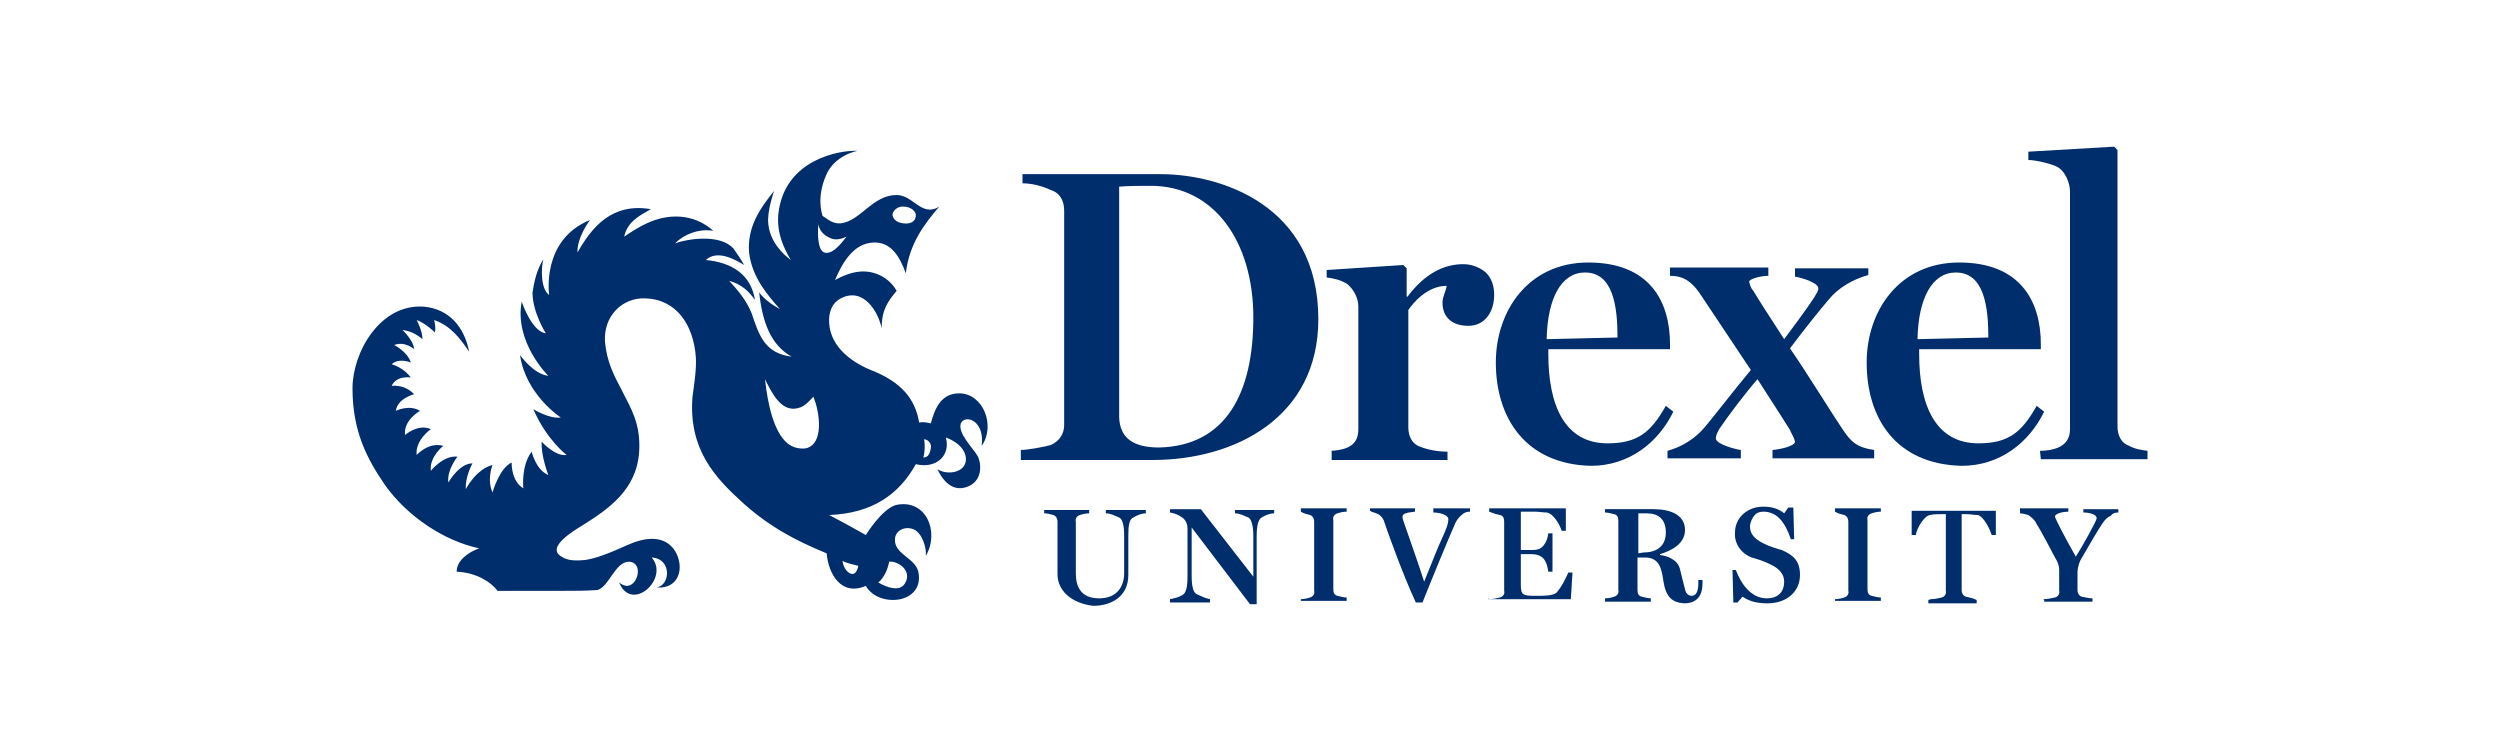 <?xml version="1.0" encoding="utf-8"?>
<!-- Generator: Adobe Illustrator 26.0.1, SVG Export Plug-In . SVG Version: 6.00 Build 0)  -->
<svg version="1.1" id="Layer_1" xmlns="http://www.w3.org/2000/svg" xmlns:xlink="http://www.w3.org/1999/xlink" x="0px" y="0px"
	 viewBox="0 0 300 90" style="enable-background:new 0 0 300 90;" xml:space="preserve">
<style type="text/css">
	.st0{fill:#002E6D;}
</style>
<g>
	<path id="Shape" class="st0" d="M99.1,21.1c1-2.5,3.8-3,3.8-3c-2.1-0.1-8.8,1-9.5,7.6c-0.2,2.2,0.6,4,1.5,5.5
		c-1.1-0.8-2.5-2.3-2.7-4.3c-0.2-1.5,0.7-4,0.7-4c-1.6,2-3.3,4.3-3,7.5c0.4,3,2.3,5.1,3.7,6.7c-0.9-0.5-1.8-1.1-2.5-2
		c0.4,3.6,1.4,6.3,3.9,7.7c-3.2-0.4-3.9-2.5-4.8-5.2c-0.7-1.7-1.7-2.8-2.7-3.9c1.5,0.4,2.4,1.3,3.1,2.3c-0.5-3.1-2.8-4.5-5.9-4.8
		c1.4-1.3,3.6,0,4.6,0.6c-0.4-0.7-0.8-1.3-1.3-2c-1.5-1.6-4.9-1.3-7-0.6c1.1-1.1,2.9-1.8,4.6-1.5c-1.1-1-2.5-1.6-4-1.7
		c-2.9-0.2-5.2,1.4-6.7,2.4c0.4-1.8,1.8-2.5,3.2-3.3c-4.7-0.8-7.1,2.2-8.8,5.2c-0.1-1.8,1.5-3.9,1.5-3.9c-5.9,2.4-4.9,9-4.9,9
		c-1-0.7-1-3.1-0.7-4.3c-0.8,1.3-1.1,2.7-1.3,4c0,2.4,1.6,4.9,1.6,4.9c-1.7-0.2-2.9-3.8-2.9-3.8c-0.9,4.9,3.2,8.9,3.2,8.9
		c-1.8-0.2-3.4-2.5-3.4-2.5c0.7,4.8,4.9,7.5,4.9,7.5c-1.4,0.2-3.3-1-3.3-1c1.6,3.7,4,5.5,4,5.5C66.6,54.8,65,53,65,53
		c-0.1,1.7,0.8,4,0.8,4c-1.5-0.6-2-2.8-2-2.8c-1.3,1.7-1,4.4-1,4.4c-1.5-0.9-1.4-3.1-1.4-3.1c-1.5,0.7-2.3,3.6-2.3,3.6
		c-0.7-1.6,0-3.3,0-3.3c-2,0.5-3.2,2.9-3.2,2.9c-0.1-1.5,0.8-3.1,0.8-3.1c-1.6,0-2.9,2.3-2.9,2.3c-0.2-1.5,1.1-3.1,1.1-3.1
		c-1.7-0.2-3.2,1.7-3.2,1.7c-0.2-1.7,1.5-3,1.5-3c-1.8-0.5-3.2,1.1-3.2,1.1c-0.2-1.8,1.7-3.1,1.7-3.1c-1.5-0.7-3.1,0.7-3.1,0.7
		c-0.2-1.8,1.8-2.9,1.8-2.9c-1.3-0.8-2.9,0-2.9,0c0.2-1.5,2.2-2,2.2-2c-0.7-0.7-1.6-1.1-2.7-1c0.6-1.3,2.3-1,2.3-1
		c-0.6-0.8-1.4-1.3-2.3-1.6c0.9-0.8,2.3-0.2,2.3-0.2c-0.4-1.3-2-2.1-2-2.1c1.3-0.5,2.4,0.5,2.4,0.5c-0.1-1.1-1.4-2.3-1.4-2.3
		c0.9,0.1,1.7,0.5,2.4,1.1c0-1-0.7-2.3-0.7-2.3c1.1,0.4,2.2,1.5,2.2,1.5c0.1-0.6,0-1-0.1-1.5c2,0.7,3.1,2.2,4.2,3.8
		c-0.6-3-2.4-5.1-5.4-5.4c-5.3-0.4-8.6,5.5-8.6,9.8c0,5.1,1.7,8.4,3.9,11.6c2.7,3.8,7.1,6.7,11.3,7.6c-1.4,0.5-2.7,1.5-2.7,2.8
		c2.2,0.1,4,1.1,4.9,2.3h7.8c1.4,0,2.8,0,4.2-0.1c1.4-0.4,2.1-3.4,3.8-3.4c1.7,0.1,1.1,2.8-0.2,2.9c-0.5,0-0.7-0.2-1-0.4
		c1.5,3.7,6.1-0.5,3.9-3c2.4,0.1,2.3,3.3,0.6,3.6c2.7,0.2,3.4-2.4,2.2-4.4c-1.3-2-3.7-1.6-5.7-0.7c-2,0.9-3.7,1.6-5.1,1.8
		c-1,0.1-2.1,0.1-2.8-0.4c-2-1.1,1.6-3.2,2.4-3.7c3.2-2,6.6-4.3,6.9-8.9c0.2-3.4-1-5.2-2.1-7.4c-0.9-1.7-1.8-3.4-2-5.8
		c-0.2-3.1,2.1-5.3,4.8-5.2c3.8,0.1,5.8,3.2,6.1,7c0.1,1.5-0.2,3.3-0.4,4.8c-0.5,6.3,2.7,9.7,6,12.7c3.1,2.8,6.2,4.5,10.1,6.1
		c0.2,2.4,1.7,5.2,4.7,3.9c1.5,2.7,7.1,2.2,6.3-1.7c-0.4-1.7-3-2.1-2.8-4c0.1-0.9,1.1-1.5,2.2-1.1c1,0.4,1.6,2.1,1.5,3.2
		c1.7-2.9,0-6.9-3.6-6.1c-1.7,0.5-3.6,3.6-3.6,3.6c-2.3-1.3-4.4-2.4-4.4-2.4c5.2-0.2,8.4-2.5,10.4-6.1c2.5,0.6,4.2-1.1,3.6-3.2
		c0,0,2.2,0.7,2.4,2.4c0.2,1.8-2.2,2.2-3.4,1.4c0,0,1.1,2.8,3.3,2.2s2-2.9,1.5-3.8s-2.4-2.7-2-3.9c0.5-1.1,2.9-0.4,2.5,2.7
		c1.7-2.4,0.2-6.3-2.7-6.3c-2.1,0-2.9,1.7-3.4,3.6c-0.5-0.1-0.9-0.2-1.4-0.1c-0.5-3-2.3-4.8-5.3-6.1c-2.7-1-5.3-2.9-5.5-5.8
		c-0.1-1.4,0.4-2.5,1.4-3c2.7-1.4,4.5,1.6,4.9,3.6c0-2.3,0.8-3.3,1.8-4.5c-0.9-1.6-2.7-2.5-4.5-2.3c-1,0.1-2,0.5-2.9,1
		c0.7-1.6,2-4.4,4.6-4.5c2.2-0.1,3.2,1.8,3.9,3.7c0.4-3.6,2.3-6,4-8c-2.1,1.3-3.1-1.4-5.1-1.4c-2.9,0-4.3,3.1-6.7,3.4
		c-1,0.1-1.7-0.6-2.2-0.9C98.6,25.5,98,23.7,99.1,21.1z M108.5,24.8c0.7,0,1.4,0.5,1.4,1c0,0.9-0.8,1.1-1.5,1
		c-0.9-0.1-1.3-0.6-1.3-1.1C107.2,25.2,107.8,24.7,108.5,24.8z M96.7,53.8c-0.8,0.1-1.6-0.1-2.2-0.6c-1.7-1.4-2.4-4.9-2.7-7.7
		c0.8,1.6,2,4.2,4.2,3.4c0.7-0.2,1.6-1.3,1.6-1.3C98.4,49.5,98.9,53.3,96.7,53.8z M98.9,30.3c-1-0.4-0.7-3.4-0.7-3.4
		c0.1,0.7,0.6,1.3,1.3,1.6c0.7,0.4,1.4,0.2,2.1-0.1C101.5,28.4,100.1,30.7,98.9,30.3z M108.6,70c-0.8,1.4-3.2-0.1-3.2-0.1
		c0.7-0.6,1.1-1.5,1.3-2.5C107.8,67.3,109.5,68.5,108.6,70z M103,67.9c0,0-0.2,1.3-1,0.9c-0.8-0.4-0.9-1.5-0.9-1.5
		C101.6,67.6,102.3,67.7,103,67.9z M110.8,54.9c0.2-0.7,0.2-1.5,0.1-2.2c0.6,0.1,0.9,0.6,0.8,1.1C111.6,54.4,111.4,54.9,110.8,54.9z
		 M122.4,54c1,0,3-0.4,3.7-0.6c1.1-0.5,1.6-1.4,1.6-2.4V25.3c0-1.1-0.4-2.1-1.6-2.5c-1.1-0.5-2.3-0.8-3.4-0.8v-1.1h16.6
		c7,0,18.9,3.6,18.9,17.4c0,11.8-10,16.9-19.9,16.9h-15.8V54z M150.4,38.1c0-9.1-4.7-15.8-12.3-15.8c-1,0-2.8,0-3.8,0.1v27.7
		c0.1,2.4,1.6,3.6,4.8,3.6C147.1,53.5,150.4,47.2,150.4,38.1z M159.5,54.1c0.7,0,1.5-0.1,2.2-0.4c0.9-0.4,1.3-1.1,1.3-2.2V36.8
		c0-1-0.5-2-1.3-2.7c-0.8-0.5-1.6-0.7-2.5-0.8v-0.9l9.2-0.6l0.4,0.4v3.4h0.1c2.1-2.8,4.4-3.9,6.7-3.9c1,0,2,0.4,2.7,1
		c0.7,0.7,1,1.6,1,2.7c0,2-1.1,3.7-3.1,3.7c-1.8,0-3.1-0.9-3.1-2.8c0-0.7,0.4-1.3,0.5-2c-2.3,0-4,2-4.6,2.9v14.1
		c0,1.1,0.5,2,1.4,2.3c1,0.4,2.2,0.6,3.3,0.6v1h-13.9v-1.1L159.5,54.1L159.5,54.1z M179.5,43.5c0-6.2,3.9-12,11.1-12
		c7.3,0,9.8,4.6,9.8,9.8v0.6h-14.6v0.6c0,6.2,2,10.7,7.1,10.7c3.6,0,5.2-1.3,7-4.5l0.9,0.7c-1.8,3.7-5.3,6.5-9.9,6.5
		C183.1,55.7,179.5,50.2,179.5,43.5z M194.1,40.5c0-3.7-0.5-7.8-3.9-7.8c-2.8,0-4.5,3-4.6,8L194.1,40.5z"/>
	<path id="Path" class="st0" d="M217.7,35.7c0.2-0.4,0.5-0.7,0.5-1.1c0-0.7-2.1-1.3-2.8-1.4v-1h8.8V33c-1.8,0.5-3.6,1.5-4.8,3
		c-0.7,0.8-2.8,3.4-4.6,5.8c2,2.9,5.4,8.4,6.3,9.7c1,1.5,1.7,2.2,3.8,2.5v1h-12.2v-1c1.1-0.1,2.7-0.5,2.7-1
		c-0.1-0.5-0.4-0.9-0.6-1.4c-1.5-2.4-2.7-4.2-3.9-6.1c-1.4,1.6-3.6,4.5-4.6,6c-0.2,0.4-0.4,0.7-0.4,1.1c0,0.7,2.3,1.3,3,1.4v1h-8.8
		v-0.9c1.8-0.5,3.4-1.5,4.6-3c0.7-0.8,3.4-4.3,5.4-6.7l-6-9c-1.3-2-2.5-2.3-3.7-2.3v-1h11.8v1c-1,0-2.3,0.4-2.3,0.7
		c0.1,0.4,0.2,0.8,0.5,1.1c0.4,0.7,2,3.2,3.7,5.8C215.2,39.2,216.8,37.1,217.7,35.7z"/>
	<path class="st0" d="M224,43.5c0-6.2,3.9-12,11.1-12c7.3,0,9.8,4.6,9.8,9.8v0.6h-14.6v0.6c0,6.2,2,10.7,7.1,10.7
		c3.6,0,5.2-1.3,7-4.5l0.9,0.7c-1.8,3.7-5.3,6.5-9.9,6.5C227.5,55.7,224,50.2,224,43.5L224,43.5z M238.6,40.5c0-3.7-0.5-7.8-3.9-7.8
		c-2.8,0-4.5,3-4.6,8L238.6,40.5z"/>
	<path class="st0" d="M244.8,54.1c0.7,0,1.5-0.1,2.2-0.4c0.9-0.4,1.4-1.1,1.4-2.2V23c0-1.1-0.6-2.4-1.4-2.9
		c-0.6-0.4-2.7-0.9-3.6-0.9v-1l10.3-0.6l0.4,0.4v33.2c0,1.1,0.5,2,1.4,2.3c0.7,0.4,1.5,0.5,2.2,0.6v1h-12.8L244.8,54.1L244.8,54.1z
		 M126.9,68.9v-6.3c0-0.4-0.2-0.7-0.5-0.8c-0.4-0.1-0.7-0.2-1.1-0.2v-0.4h5.4v0.4c-0.4,0-0.8,0.1-1.1,0.2c-0.4,0.1-0.6,0.5-0.5,0.8
		v6.2c0,1.6,0.6,3,2.8,3s3-1.5,3-3v-4.5c0-1.3-0.2-2-0.6-2.2c-0.5-0.2-1-0.5-1.6-0.5v-0.4h4.8v0.4c-0.5,0-1,0.2-1.5,0.5
		c-0.5,0.2-0.6,1-0.6,2.2V69c0,2.7-2.2,3.7-4.2,3.7C128.6,72.4,126.9,70.9,126.9,68.9L126.9,68.9z M143,63.3v5.8
		c0,1.3,0.2,2,0.6,2.2c0.5,0.2,1,0.5,1.6,0.6v0.4h-4.8v-0.4c0.5-0.1,1-0.2,1.5-0.5c0.4-0.2,0.6-0.9,0.6-2.2v-5.7
		c0-0.5-0.1-0.9-0.5-1.3c-0.5-0.4-1-0.6-1.6-0.7v-0.4h3.7l6.3,8.1v-4.9c0-1.1-0.2-2-0.6-2.2c-0.5-0.2-1-0.5-1.6-0.5v-0.4h4.7v0.4
		c-0.5,0-1,0.2-1.5,0.5c-0.4,0.2-0.6,1-0.6,2.2v8.2H150L143,63.3z M156.1,71.9c0.4,0,0.8-0.1,1.1-0.2c0.4-0.1,0.6-0.5,0.5-0.8v-8.3
		c0-0.4-0.2-0.7-0.5-0.8c-0.4-0.1-0.8-0.2-1.1-0.4V61h5.5v0.4c-0.4,0-0.8,0.1-1.1,0.2c-0.4,0.1-0.6,0.5-0.5,0.8v8.3
		c0,0.4,0.1,0.7,0.5,0.8c0.4,0.1,0.8,0.2,1.1,0.2v0.4h-5.5V71.9z M166.1,62.6c-0.1-0.4-0.4-0.7-0.7-0.9c-0.4-0.2-0.7-0.2-1-0.4V61
		h5.4v0.4c-0.9,0.1-1.5,0.2-1.5,0.6c0,0.1,0,0.2,0.1,0.5c0.2,0.6,1.6,4.5,2.5,7.3c0.7-1.7,1.7-4.3,2.1-5.1c0.5-1.1,0.8-1.8,0.8-2.4
		c0-0.5-1-0.8-1.8-0.8V61h4.4v0.4c-0.4,0-0.7,0.1-1,0.4c-0.5,0.4-0.7,0.8-0.9,1.3c-0.5,1.1-2.9,6.9-3.8,9.2h-0.8
		C168.4,69.1,166.5,63.8,166.1,62.6z M178.7,71.9c0.5,0,0.8-0.1,1.3-0.2c0.4-0.1,0.6-0.5,0.5-0.8v-8.3c0-0.4-0.1-0.7-0.5-0.8
		c-0.5-0.1-0.8-0.2-1.3-0.4V61h9.2v2.7h-0.5c-0.2-0.7-1-2.1-1.8-2.2c-0.5,0-0.9-0.1-1.4-0.1h-1.7V66h1.3c0.9,0,1.1-0.2,1.4-0.5
		c0.4-0.5,0.5-0.9,0.6-1.5h0.5v4.6h-0.5c-0.1-0.6-0.2-1.1-0.6-1.6c-0.2-0.2-0.6-0.5-1.4-0.5h-1.3v3.6c0,1.3,0.2,1.4,1.8,1.4
		c1,0,2.1,0,2.5-0.4c0.6-0.7,1-1.5,1.4-2.4h0.5l-0.2,3.2h-9.9v-0.1L178.7,71.9z M199.6,69.7c-0.2-1.5-0.5-2.8-2.2-2.8h-0.9v3.9
		c0,0.4,0.1,0.7,0.5,0.8c0.4,0.1,0.8,0.2,1.1,0.2v0.4h-5.5v-0.4c0.5,0,0.8-0.1,1.1-0.2c0.4-0.1,0.6-0.5,0.5-0.8v-8.3
		c0-0.4-0.1-0.7-0.5-0.8c-0.4-0.1-0.8-0.2-1.1-0.2v-0.4h5.8c2.1,0,3.8,0.7,3.8,2.5c0,1.7-1.7,2.5-3,2.9v0.1c0.8,0.1,2.1,0.5,2.4,1.7
		c0.2,0.9,0.4,1.6,0.6,2.4c0.1,0.6,0.5,0.8,0.8,0.8c0.5,0,0.8-0.5,0.8-1.5v-0.4h0.5v0.4c0,1.4-0.6,2.4-2.2,2.4
		C200.6,72.3,199.9,71.6,199.6,69.7L199.6,69.7z M197.2,66.3c1.4,0,2.7-0.6,2.7-2.4c0-1.7-1-2.3-2.3-2.3h-1v4.8L197.2,66.3
		L197.2,66.3z M209.1,71.6l-0.6,0.7H208l-0.1-3.9h0.4c0.6,1.6,1.8,3.4,3.7,3.4c1.4,0,2.1-0.8,2.1-2c0-0.9-0.6-1.6-1.7-2.1
		c-0.8-0.4-1.5-0.6-2.2-0.8c-1.3-0.5-2.1-1.7-2-3c0-1.7,1.4-3.1,3.4-3.1c0.9,0,1.8,0.2,2.5,0.8l0.5-0.7h0.6l0.1,3.8h-0.4
		c-0.7-2.1-1.7-3.3-3.3-3.3c-0.5,0-0.9,0.2-1.1,0.5c-0.2,0.2-0.5,0.8-0.5,1.3c0,0.9,0.6,1.5,1.6,2c0.8,0.4,1.5,0.6,2.2,0.8
		c1.4,0.6,2.2,1.3,2.2,3c0,2-1.6,3.4-3.9,3.4C210.9,72.4,210,72.2,209.1,71.6z M220.2,71.9c0.4,0,0.8-0.1,1.1-0.2
		c0.4-0.1,0.6-0.5,0.5-0.8v-8.3c0-0.4-0.2-0.7-0.5-0.8c-0.4-0.1-0.8-0.2-1.1-0.4V61h5.5v0.4c-0.4,0-0.8,0.1-1.1,0.2
		c-0.4,0.1-0.6,0.5-0.5,0.8v8.3c0,0.4,0.1,0.7,0.5,0.8c0.4,0.1,0.8,0.2,1.1,0.2v0.4h-5.5V71.9z M231.7,71.9c0.5,0,0.9-0.1,1.3-0.2
		c0.4-0.1,0.6-0.5,0.5-0.8v-9.2h-0.6c-0.5,0-0.8,0-1.3,0.1c-0.7,0.1-1.6,1.6-1.7,2.4h-0.5v-2.9h10.1v2.9h-0.5
		c-0.2-0.7-1-2.3-1.7-2.4c-0.5,0-0.8-0.1-1.3-0.1h-0.6v9.1c0,0.4,0.2,0.7,0.5,0.8c0.5,0.1,0.9,0.2,1.3,0.4v0.4h-5.8v-0.4L231.7,71.9
		z M245.2,71.9c0.5,0,0.9-0.1,1.4-0.2c0.4-0.1,0.6-0.5,0.5-0.8v-2.5c0-0.6-0.2-1-0.5-1.5c-0.6-1.1-1.6-3.1-2.2-4
		c-0.2-0.5-0.6-0.8-1-1.1c-0.4-0.1-0.7-0.2-1-0.2V61h5.8v0.4c-0.6,0-1.6,0.2-1.6,0.6c0,0.2,1.3,2.7,2.5,4.8c0.7-1.1,2.5-4.3,2.5-4.6
		c0-0.5-0.9-0.7-1.6-0.7v-0.4h4.2v0.4c-0.4,0-0.7,0.1-0.9,0.4c-0.5,0.2-0.8,0.6-1,0.9c-0.5,0.7-1.7,2.8-2.4,4
		c-0.4,0.6-0.6,1.3-0.6,2v2c0,0.4,0.2,0.7,0.5,0.8c0.5,0.1,0.9,0.2,1.3,0.2v0.4h-5.8v-0.2L245.2,71.9L245.2,71.9z"/>
</g>
</svg>
